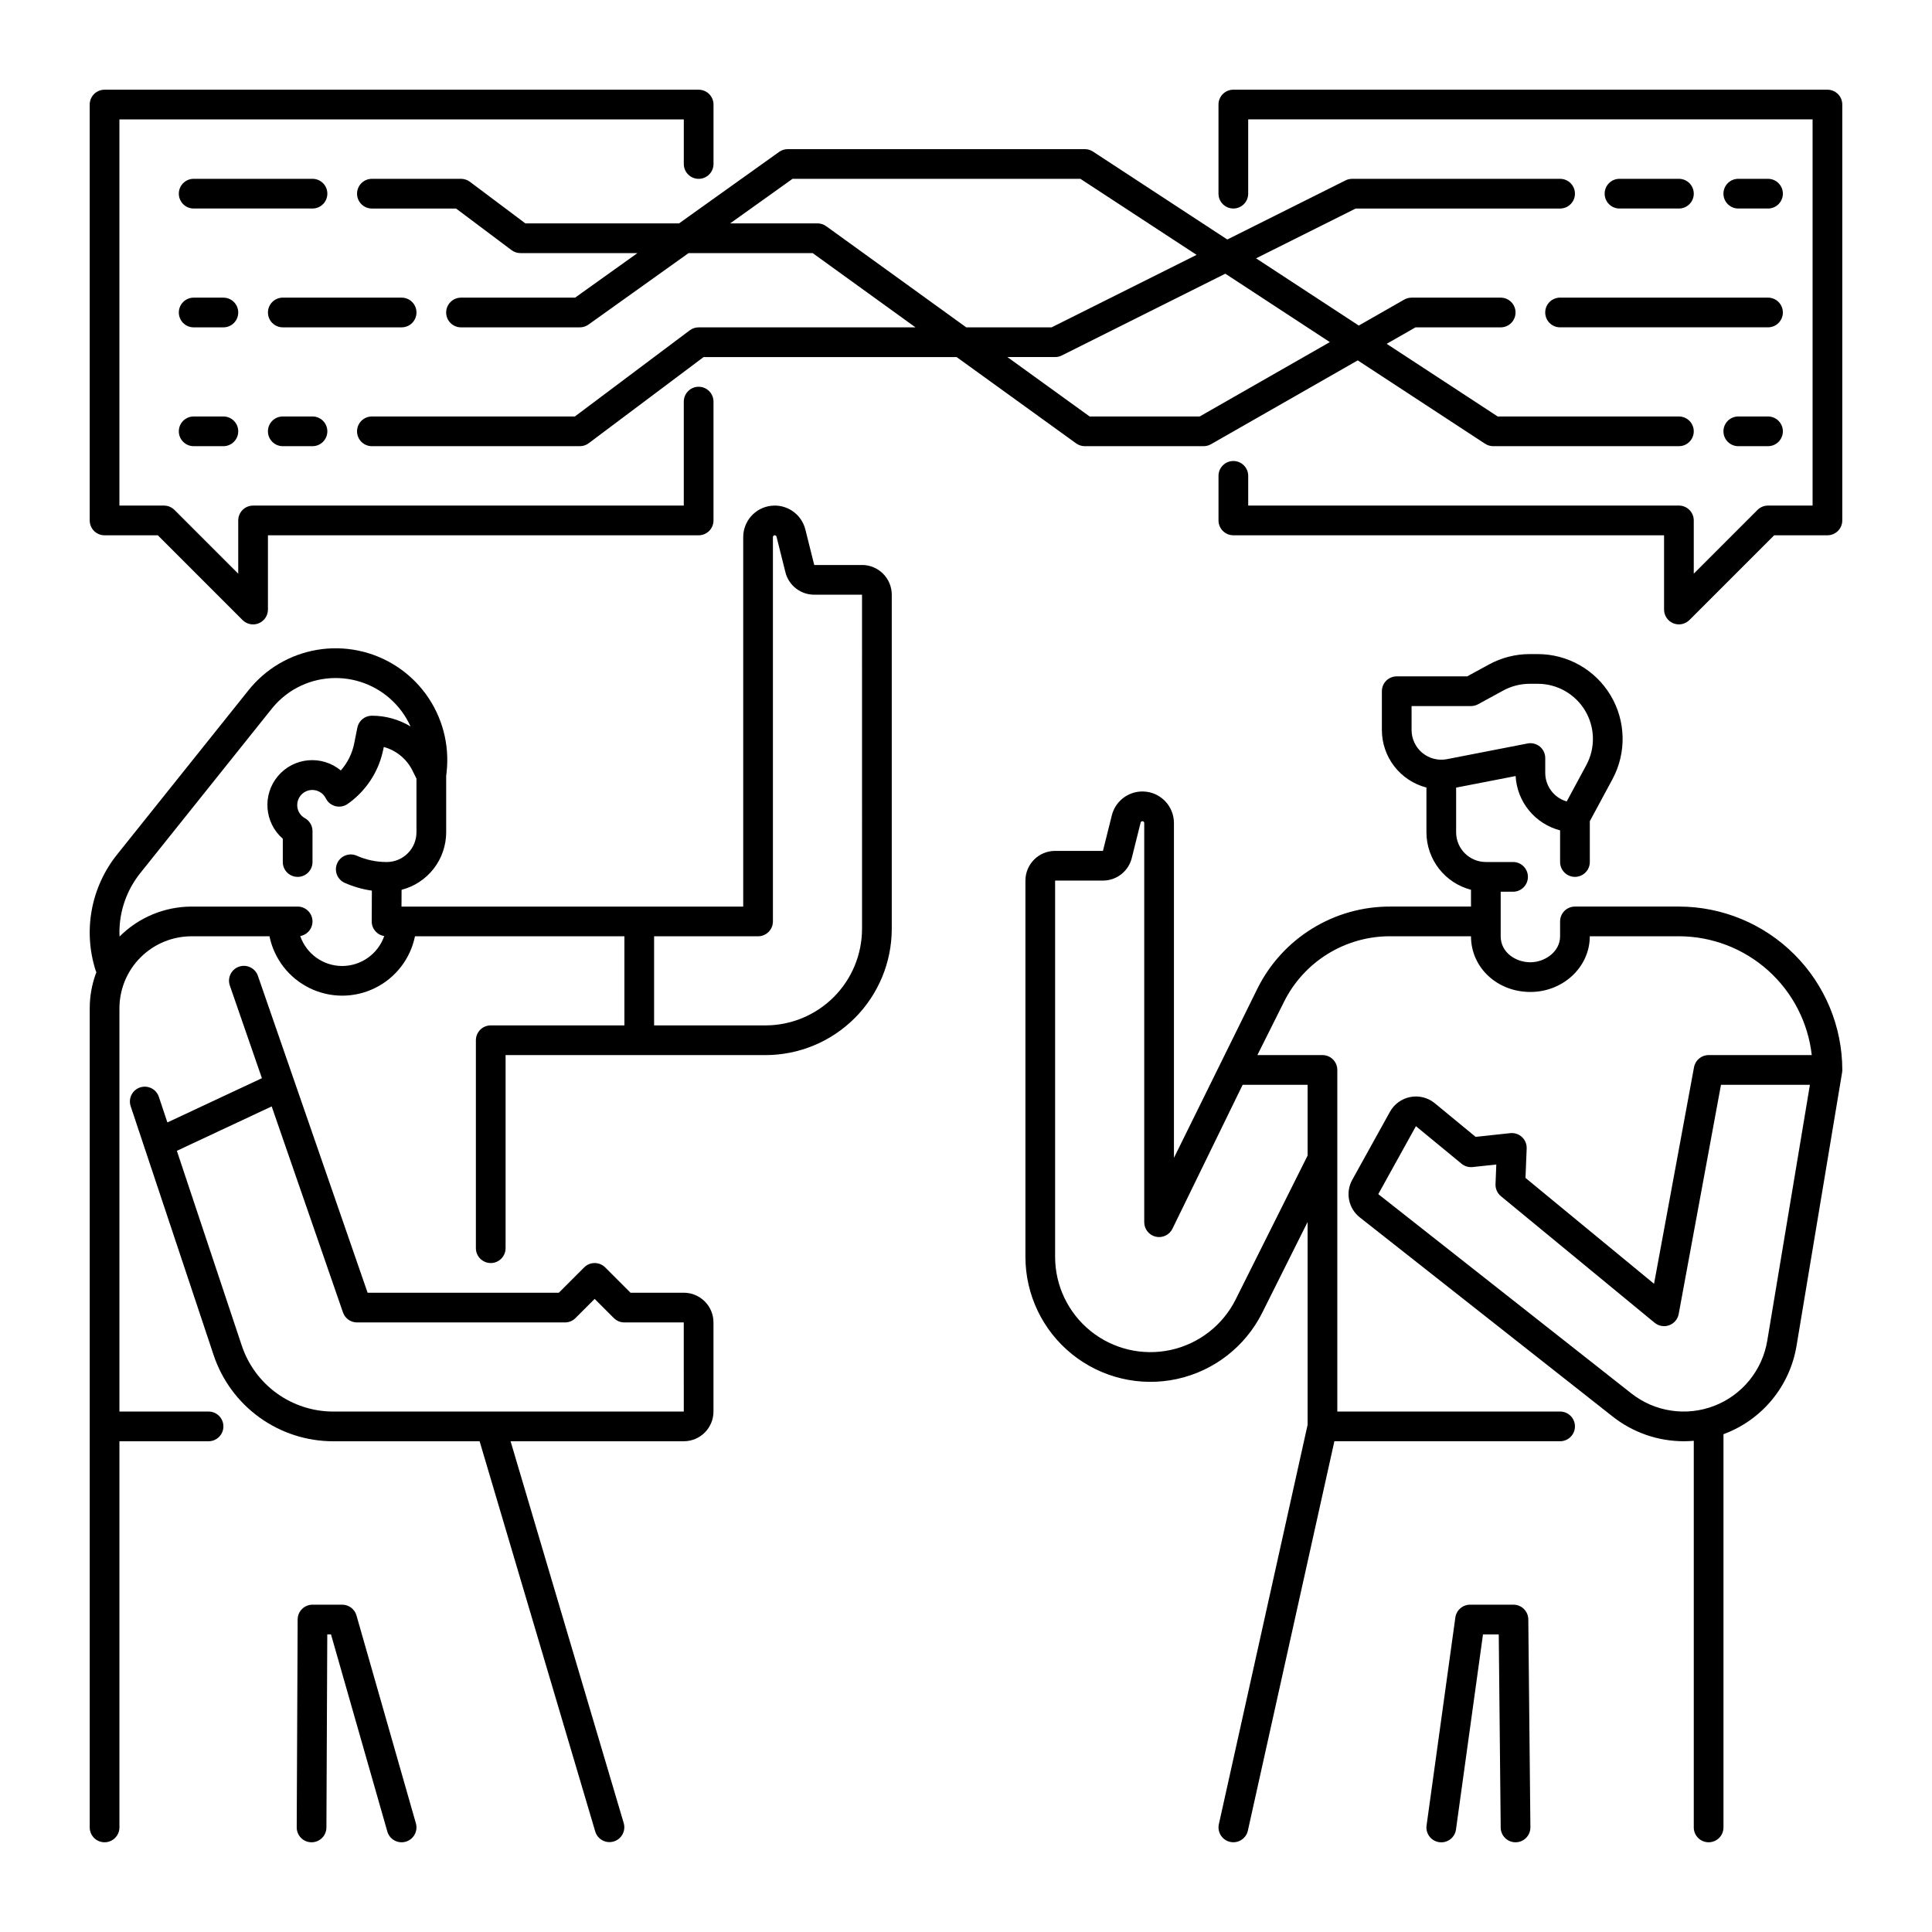 <?xml version="1.0" encoding="UTF-8"?>
<!-- Uploaded to: SVG Repo, www.svgrepo.com, Generator: SVG Repo Mixer Tools -->
<svg fill="#000000" width="800px" height="800px" version="1.1" viewBox="144 144 512 512" xmlns="http://www.w3.org/2000/svg">
 <g>
  <path d="m325.21 486.59h-14.113l-6.719-6.719c-0.738-0.738-1.742-1.152-2.785-1.152-1.043 0-2.047 0.414-2.781 1.152l-6.723 6.719h-50.668l-29.059-83.945c-0.332-0.996-1.051-1.816-1.996-2.281-0.941-0.465-2.031-0.531-3.027-0.188-0.992 0.344-1.805 1.07-2.262 2.019-0.453 0.945-0.508 2.039-0.152 3.027l8.484 24.508-25.047 11.727-2.262-6.789c-0.688-2.062-2.918-3.176-4.981-2.488s-3.176 2.914-2.488 4.977l21.973 65.922c2.215 6.664 6.473 12.461 12.172 16.566 5.695 4.106 12.543 6.312 19.566 6.305h38.762l30.652 103.45v0.004c0.637 2.059 2.809 3.223 4.879 2.609 2.066-0.613 3.254-2.773 2.668-4.848l-29.992-101.22h45.898c4.344-0.004 7.867-3.523 7.871-7.871v-23.617c-0.004-4.344-3.527-7.867-7.871-7.871zm0 31.488h-92.867c-5.371 0.004-10.605-1.684-14.965-4.82-4.356-3.141-7.613-7.574-9.309-12.672l-17.199-51.609 25.129-11.766 18.898 54.605c0.551 1.582 2.043 2.648 3.719 2.644h55.105c1.043 0.004 2.047-0.414 2.785-1.152l5.086-5.086 5.09 5.09v-0.004c0.738 0.738 1.738 1.156 2.781 1.152h15.742z"/>
  <path d="m628.29 167.77h-157.44c-2.176 0-3.938 1.762-3.938 3.938v23.613c0 2.176 1.762 3.938 3.938 3.938 2.172 0 3.934-1.762 3.934-3.938v-19.68h149.57v102.34h-11.809c-1.043 0-2.047 0.414-2.785 1.152l-16.895 16.898v-14.113c0-1.043-0.414-2.043-1.152-2.781-0.738-0.738-1.738-1.156-2.785-1.156h-114.14v-7.871c0-2.172-1.762-3.934-3.934-3.934-2.176 0-3.938 1.762-3.938 3.934v11.809c0 1.043 0.414 2.047 1.152 2.785s1.742 1.152 2.785 1.152h114.14v19.68c0 1.59 0.957 3.027 2.43 3.637 1.469 0.609 3.164 0.273 4.289-0.855l22.461-22.461h14.117c1.043 0 2.043-0.414 2.781-1.152 0.738-0.738 1.152-1.742 1.152-2.785v-110.21c0-1.047-0.414-2.047-1.152-2.785-0.738-0.738-1.738-1.152-2.781-1.152z"/>
  <path d="m171.71 285.86h14.113l22.461 22.465v-0.004c1.125 1.129 2.82 1.465 4.293 0.855 1.469-0.609 2.43-2.047 2.43-3.637v-19.68h114.14c1.047 0 2.047-0.414 2.785-1.152 0.738-0.738 1.152-1.742 1.152-2.785v-31.488c0-2.172-1.762-3.938-3.938-3.938-2.172 0-3.934 1.766-3.934 3.938v27.551h-114.14c-2.176 0-3.938 1.766-3.938 3.938v14.113l-16.895-16.898c-0.738-0.738-1.742-1.152-2.785-1.152h-11.809v-102.34h149.57v11.809c0 2.176 1.762 3.938 3.934 3.938 2.176 0 3.938-1.762 3.938-3.938v-15.742c0-1.047-0.414-2.047-1.152-2.785-0.738-0.738-1.738-1.152-2.785-1.152h-157.44c-2.176 0-3.938 1.762-3.938 3.938v110.21c0 1.043 0.414 2.047 1.152 2.785s1.738 1.152 2.785 1.152z"/>
  <path d="m283.23 203.2-14.695-11.023c-0.68-0.508-1.508-0.785-2.359-0.785h-23.617c-2.176 0-3.938 1.762-3.938 3.934 0 2.176 1.762 3.938 3.938 3.938h22.305l14.691 11.02c0.684 0.512 1.512 0.789 2.363 0.789h31.016l-16.531 11.809h-30.227c-2.176 0-3.938 1.762-3.938 3.934 0 2.176 1.762 3.938 3.938 3.938h31.488c0.82 0 1.617-0.258 2.285-0.734l26.527-18.945h32.891l27.25 19.68h-57.469c-0.852 0-1.68 0.277-2.359 0.789l-30.438 22.828h-53.793c-2.176 0-3.938 1.762-3.938 3.934 0 2.176 1.762 3.938 3.938 3.938h55.105c0.852 0 1.68-0.277 2.359-0.789l30.438-22.828h67.055l31.668 22.871c0.668 0.484 1.477 0.746 2.305 0.746h31.488c0.684 0 1.355-0.18 1.949-0.52l38.887-22.219 33.758 22.098v-0.004c0.641 0.422 1.391 0.645 2.156 0.645h49.199c2.176 0 3.938-1.762 3.938-3.938 0-2.172-1.762-3.934-3.938-3.934h-48.023l-29.418-19.254 7.641-4.363h22.57c2.172 0 3.938-1.762 3.938-3.938 0-2.172-1.766-3.934-3.938-3.934h-23.617c-0.684 0-1.355 0.18-1.953 0.52l-12.035 6.875-27.219-17.816 26.395-13.195h54.172c2.176 0 3.938-1.762 3.938-3.938 0-2.172-1.762-3.934-3.938-3.934h-55.102c-0.613 0-1.215 0.141-1.762 0.414l-31.324 15.664-35.609-23.309c-0.641-0.418-1.387-0.641-2.152-0.641h-78.723c-0.82 0-1.621 0.254-2.285 0.73l-26.527 18.949zm213.19 31.461-34.488 19.707h-29.172l-21.797-15.746h12.652c0.613 0 1.215-0.141 1.762-0.414l43.348-21.676zm-142.39-43.27h76.285l30.793 20.152-38.418 19.207h-22.629l-37.117-26.809c-0.668-0.484-1.477-0.742-2.305-0.742h-23.141z"/>
  <path d="m203.2 254.37h-7.875c-2.172 0-3.934 1.762-3.934 3.934 0 2.176 1.762 3.938 3.934 3.938h7.875c2.172 0 3.934-1.762 3.934-3.938 0-2.172-1.762-3.934-3.934-3.934z"/>
  <path d="m218.94 254.37c-2.172 0-3.934 1.762-3.934 3.934 0 2.176 1.762 3.938 3.934 3.938h7.871c2.176 0 3.938-1.762 3.938-3.938 0-2.172-1.762-3.934-3.938-3.934z"/>
  <path d="m203.2 222.88h-7.875c-2.172 0-3.934 1.762-3.934 3.934 0 2.176 1.762 3.938 3.934 3.938h7.875c2.172 0 3.934-1.762 3.934-3.938 0-2.172-1.762-3.934-3.934-3.934z"/>
  <path d="m230.75 195.32c0-1.043-0.414-2.043-1.152-2.781-0.738-0.738-1.738-1.152-2.785-1.152h-31.488c-2.172 0-3.934 1.762-3.934 3.934 0 2.176 1.762 3.938 3.934 3.938h31.488c1.047 0 2.047-0.414 2.785-1.152 0.738-0.738 1.152-1.738 1.152-2.785z"/>
  <path d="m612.54 254.37h-7.871c-2.176 0-3.938 1.762-3.938 3.934 0 2.176 1.762 3.938 3.938 3.938h7.871c2.176 0 3.938-1.762 3.938-3.938 0-2.172-1.762-3.934-3.938-3.934z"/>
  <path d="m553.5 226.81c0 1.047 0.414 2.047 1.152 2.785 0.738 0.738 1.738 1.152 2.781 1.152h55.105c2.176 0 3.938-1.762 3.938-3.938 0-2.172-1.762-3.934-3.938-3.934h-55.105c-2.172 0-3.934 1.762-3.934 3.934z"/>
  <path d="m612.54 199.26c2.176 0 3.938-1.762 3.938-3.938 0-2.172-1.762-3.934-3.938-3.934h-7.871c-2.176 0-3.938 1.762-3.938 3.934 0 2.176 1.762 3.938 3.938 3.938z"/>
  <path d="m588.93 199.26c2.176 0 3.938-1.762 3.938-3.938 0-2.172-1.762-3.934-3.938-3.934h-15.742c-2.176 0-3.938 1.762-3.938 3.934 0 2.176 1.762 3.938 3.938 3.938z"/>
  <path d="m238.47 572.11c-0.48-1.688-2.027-2.852-3.781-2.852h-7.875c-2.164 0-3.926 1.75-3.934 3.918l-0.246 55.094c-0.004 1.043 0.402 2.047 1.141 2.789 0.734 0.742 1.734 1.16 2.777 1.164h0.02-0.004c2.168 0 3.93-1.75 3.938-3.918l0.227-51.176h0.984l14.93 52.242c0.598 2.09 2.777 3.297 4.867 2.699 2.09-0.598 3.301-2.777 2.703-4.867z"/>
  <path d="m372.45 293.73h-12.668l-2.356-9.414c-1.023-4.094-4.938-6.785-9.129-6.269-4.188 0.516-7.336 4.074-7.336 8.297v97.914h-90.559l0.02-4.453v0.004c3.379-0.875 6.371-2.844 8.512-5.598 2.137-2.758 3.301-6.144 3.309-9.633v-14.941l0.113-1.008c0.812-7.328-1.145-14.695-5.484-20.656-4.34-5.965-10.75-10.09-17.977-11.566-7.223-1.48-14.738-0.211-21.074 3.562-3.035 1.816-5.727 4.16-7.941 6.926l-34.852 43.57c-6.926 8.652-9.055 20.199-5.672 30.75 0.055 0.156 0.117 0.305 0.188 0.449-0.043 0.117-0.098 0.227-0.141 0.348-1.078 2.957-1.625 6.082-1.625 9.227v217.05c0 2.172 1.762 3.934 3.938 3.934 2.172 0 3.934-1.762 3.934-3.934v-102.34h23.617c2.176 0 3.938-1.762 3.938-3.934 0-2.176-1.762-3.938-3.938-3.938h-23.617v-106.84c0-5.066 2.012-9.93 5.598-13.512 3.582-3.586 8.445-5.598 13.512-5.598h20.656c1.223 5.969 5.141 11.035 10.609 13.719 5.469 2.688 11.871 2.688 17.34 0 5.469-2.684 9.387-7.75 10.609-13.719h55.5v23.617h-35.422c-2.176 0-3.938 1.762-3.938 3.938v55.105-0.004c0 2.176 1.762 3.938 3.938 3.938 2.172 0 3.934-1.762 3.934-3.938v-51.168h68.883c8.871-0.008 17.375-3.535 23.645-9.809 6.273-6.273 9.801-14.777 9.812-23.645v-88.562c-0.008-4.344-3.527-7.867-7.875-7.871zm-137.76 106.27c-5.023-0.004-9.492-3.191-11.125-7.941 2.008-0.352 3.414-2.184 3.234-4.215-0.176-2.031-1.879-3.59-3.918-3.59h-28.125c-7.152 0.016-14.012 2.871-19.066 7.934-0.016-0.355-0.043-0.707-0.043-1.066 0-5.723 1.949-11.273 5.527-15.742l34.848-43.562h-0.004c1.629-2.031 3.606-3.754 5.836-5.09 5.328-3.16 11.754-3.898 17.66-2.031 5.91 1.867 10.738 6.164 13.281 11.816-3.086-1.863-6.629-2.848-10.234-2.844-1.879 0-3.492 1.324-3.859 3.164l-0.844 4.231c-0.539 2.641-1.758 5.098-3.539 7.117-5-4.152-12.418-3.508-16.629 1.445-4.211 4.957-3.652 12.379 1.254 16.648v6.172c0 2.176 1.762 3.938 3.938 3.938 2.172 0 3.934-1.762 3.934-3.938v-8.188c0-1.422-0.766-2.734-2.008-3.43-1.27-0.699-2.055-2.039-2.043-3.484 0-1.859 1.281-3.473 3.09-3.894 1.809-0.422 3.672 0.461 4.492 2.129 0.512 1.031 1.445 1.785 2.562 2.066 1.113 0.281 2.297 0.062 3.234-0.602 0.48-0.34 0.949-0.688 1.41-1.07 4.125-3.402 6.957-8.117 8.02-13.359l0.133-0.656c3.293 0.898 6.047 3.152 7.578 6.199l1.086 2.184v14.234c-0.008 4.348-3.527 7.867-7.875 7.871-2.766 0.008-5.5-0.574-8.023-1.703-1.969-0.82-4.234 0.078-5.106 2.027-0.871 1.945-0.031 4.234 1.891 5.156 2.32 1.035 4.777 1.746 7.293 2.102l-0.039 8.141c-0.016 1.945 1.398 3.602 3.32 3.894-1.652 4.742-6.121 7.926-11.141 7.938zm137.76-9.84h-0.004c-0.008 6.781-2.703 13.285-7.5 18.082-4.797 4.793-11.301 7.492-18.082 7.5h-29.52v-23.617h27.551c1.043 0 2.043-0.414 2.781-1.152 0.738-0.738 1.156-1.738 1.156-2.781v-101.85c-0.004-0.246 0.18-0.453 0.422-0.484 0.246-0.031 0.473 0.129 0.531 0.367l2.356 9.414-0.004-0.004c0.875 3.508 4.023 5.969 7.641 5.965h12.668z"/>
  <path d="m254.37 226.81c0-1.043-0.414-2.043-1.152-2.781-0.738-0.738-1.742-1.152-2.785-1.152h-31.488c-2.172 0-3.934 1.762-3.934 3.934 0 2.176 1.762 3.938 3.934 3.938h31.488c1.043 0 2.047-0.414 2.785-1.152 0.738-0.738 1.152-1.738 1.152-2.785z"/>
  <path d="m588.93 384.25h-27.551c-2.172 0-3.938 1.762-3.938 3.938v3.938c0 4.121-4.07 6.887-7.871 6.887-3.871 0-7.871-2.574-7.871-6.887v-11.809h3.281c2.172 0 3.934-1.766 3.934-3.938 0-2.176-1.762-3.938-3.934-3.938h-7.219c-4.344-0.004-7.867-3.523-7.871-7.871v-11.844l15.766-3.066c0.184 3.34 1.426 6.535 3.543 9.121 2.121 2.586 5.008 4.434 8.242 5.273v8.387c0 2.176 1.766 3.938 3.938 3.938s3.938-1.762 3.938-3.938v-10.812l6.004-11.133h-0.004c3.758-6.969 3.574-15.398-0.48-22.195-4.059-6.797-11.391-10.961-19.309-10.961h-2.148 0.004c-3.762 0-7.465 0.945-10.77 2.742l-5.789 3.16h-18.676c-2.176 0-3.938 1.762-3.938 3.938v10.273c0 3.492 1.16 6.883 3.297 9.645 2.137 2.762 5.133 4.734 8.512 5.609v11.863c0.004 3.488 1.168 6.871 3.305 9.629 2.137 2.754 5.129 4.723 8.504 5.598v4.453h-21.402c-7.316-0.023-14.492 2-20.715 5.848-6.223 3.844-11.242 9.355-14.492 15.91l-22.113 44.836v-88.742c-0.004-4.219-3.148-7.773-7.336-8.289s-8.102 2.172-9.125 6.262l-2.352 9.418h-12.676c-4.344 0.004-7.867 3.523-7.871 7.871v99.707c0 10.027 4.539 19.512 12.344 25.801 7.805 6.289 18.039 8.707 27.836 6.574 9.793-2.137 18.094-8.59 22.578-17.555l12.027-24.055v53.742l-23.52 105.85c-0.227 1.02-0.039 2.086 0.523 2.965 0.559 0.883 1.445 1.504 2.465 1.73 2.125 0.473 4.227-0.867 4.699-2.988l22.926-103.19h59.816c2.176 0 3.938-1.762 3.938-3.934 0-2.176-1.762-3.938-3.938-3.938h-59.039v-90.527c0-1.043-0.414-2.047-1.152-2.785-0.738-0.738-1.738-1.152-2.785-1.152h-17.246l7.039-14.082c2.602-5.242 6.617-9.652 11.598-12.727 4.977-3.078 10.719-4.699 16.57-4.68h21.402c0 8.277 6.914 14.762 15.742 14.762 8.68 0 15.742-6.621 15.742-14.762h23.617c8.711 0.012 17.113 3.227 23.605 9.035 6.496 5.805 10.625 13.801 11.602 22.453h-27.332c-1.898 0-3.527 1.355-3.871 3.223l-10.594 57.387-34.066-28.055 0.312-7.797c0.047-1.141-0.406-2.25-1.242-3.031-0.836-0.781-1.969-1.16-3.109-1.039l-9.18 0.984-10.816-8.906c-1.805-1.488-4.176-2.094-6.473-1.656s-4.281 1.871-5.414 3.918l-9.977 18.008c-1.887 3.375-1.031 7.617 2.016 10l67.051 52.809c5.352 4.199 11.957 6.484 18.758 6.492 0.898 0 1.789-0.039 2.668-0.117v102.46c0 2.172 1.762 3.934 3.938 3.934 2.172 0 3.934-1.762 3.934-3.934v-104.21c5.016-1.848 9.449-4.996 12.852-9.117 3.402-4.121 5.648-9.07 6.516-14.344l12.059-72.348h-0.004c0.047-0.238 0.066-0.48 0.066-0.723-0.012-11.48-4.578-22.484-12.695-30.602-8.117-8.117-19.121-12.684-30.602-12.695zm-70.848-46.797v-6.34h15.746c0.656 0 1.305-0.164 1.883-0.48l6.672-3.641c2.148-1.168 4.555-1.781 7-1.781h2.148-0.004c5.148 0 9.914 2.707 12.551 7.125 2.637 4.418 2.754 9.895 0.312 14.426l-5.184 9.613v-0.004c-0.008 0.004-0.02 0.012-0.027 0.016-3.359-0.98-5.668-4.059-5.672-7.559v-3.938c0-1.043-0.414-2.047-1.152-2.785-0.738-0.738-1.742-1.152-2.785-1.152-0.25 0-0.504 0.027-0.75 0.074l-21.363 4.16c-2.309 0.445-4.695-0.16-6.512-1.656-1.812-1.496-2.863-3.727-2.863-6.078zm-27.551 94.031v18.75l-19.066 38.129c-3.414 6.836-9.746 11.758-17.211 13.387-7.469 1.629-15.273-0.215-21.223-5.008-5.953-4.797-9.414-12.027-9.414-19.672v-99.707h12.676c3.613 0 6.762-2.461 7.637-5.965l2.352-9.414c0.059-0.238 0.285-0.391 0.527-0.359 0.242 0.027 0.422 0.234 0.426 0.477v105.79c-0.004 1.836 1.262 3.434 3.051 3.844 1.789 0.414 3.629-0.465 4.43-2.117l18.598-38.133zm121.81 67.836c-1.305 7.824-6.641 14.379-14.039 17.242-7.398 2.863-15.758 1.609-21.988-3.301l-67.055-52.805 9.977-18.008 12.094 9.957h-0.004c0.816 0.672 1.871 0.988 2.922 0.875l6.289-0.672-0.207 5.195c-0.051 1.23 0.48 2.414 1.43 3.199l40.738 33.547v-0.004c1.078 0.887 2.543 1.141 3.852 0.66 1.309-0.477 2.269-1.613 2.523-2.984l11.207-60.738h23.566z"/>
  <path d="m545.08 569.26h-11.5c-1.965 0-3.629 1.449-3.898 3.394l-7.625 55.098h-0.004c-0.145 1.035 0.129 2.086 0.758 2.918 0.629 0.836 1.566 1.387 2.602 1.527 1.035 0.145 2.082-0.129 2.918-0.758 0.832-0.633 1.379-1.57 1.52-2.606l7.156-51.699h4.176l0.516 51.195c0.02 2.172 1.801 3.918 3.977 3.894 2.172-0.02 3.918-1.801 3.894-3.977l-0.555-55.094v0.004c-0.02-2.16-1.777-3.898-3.934-3.898z"/>
 </g>
</svg>